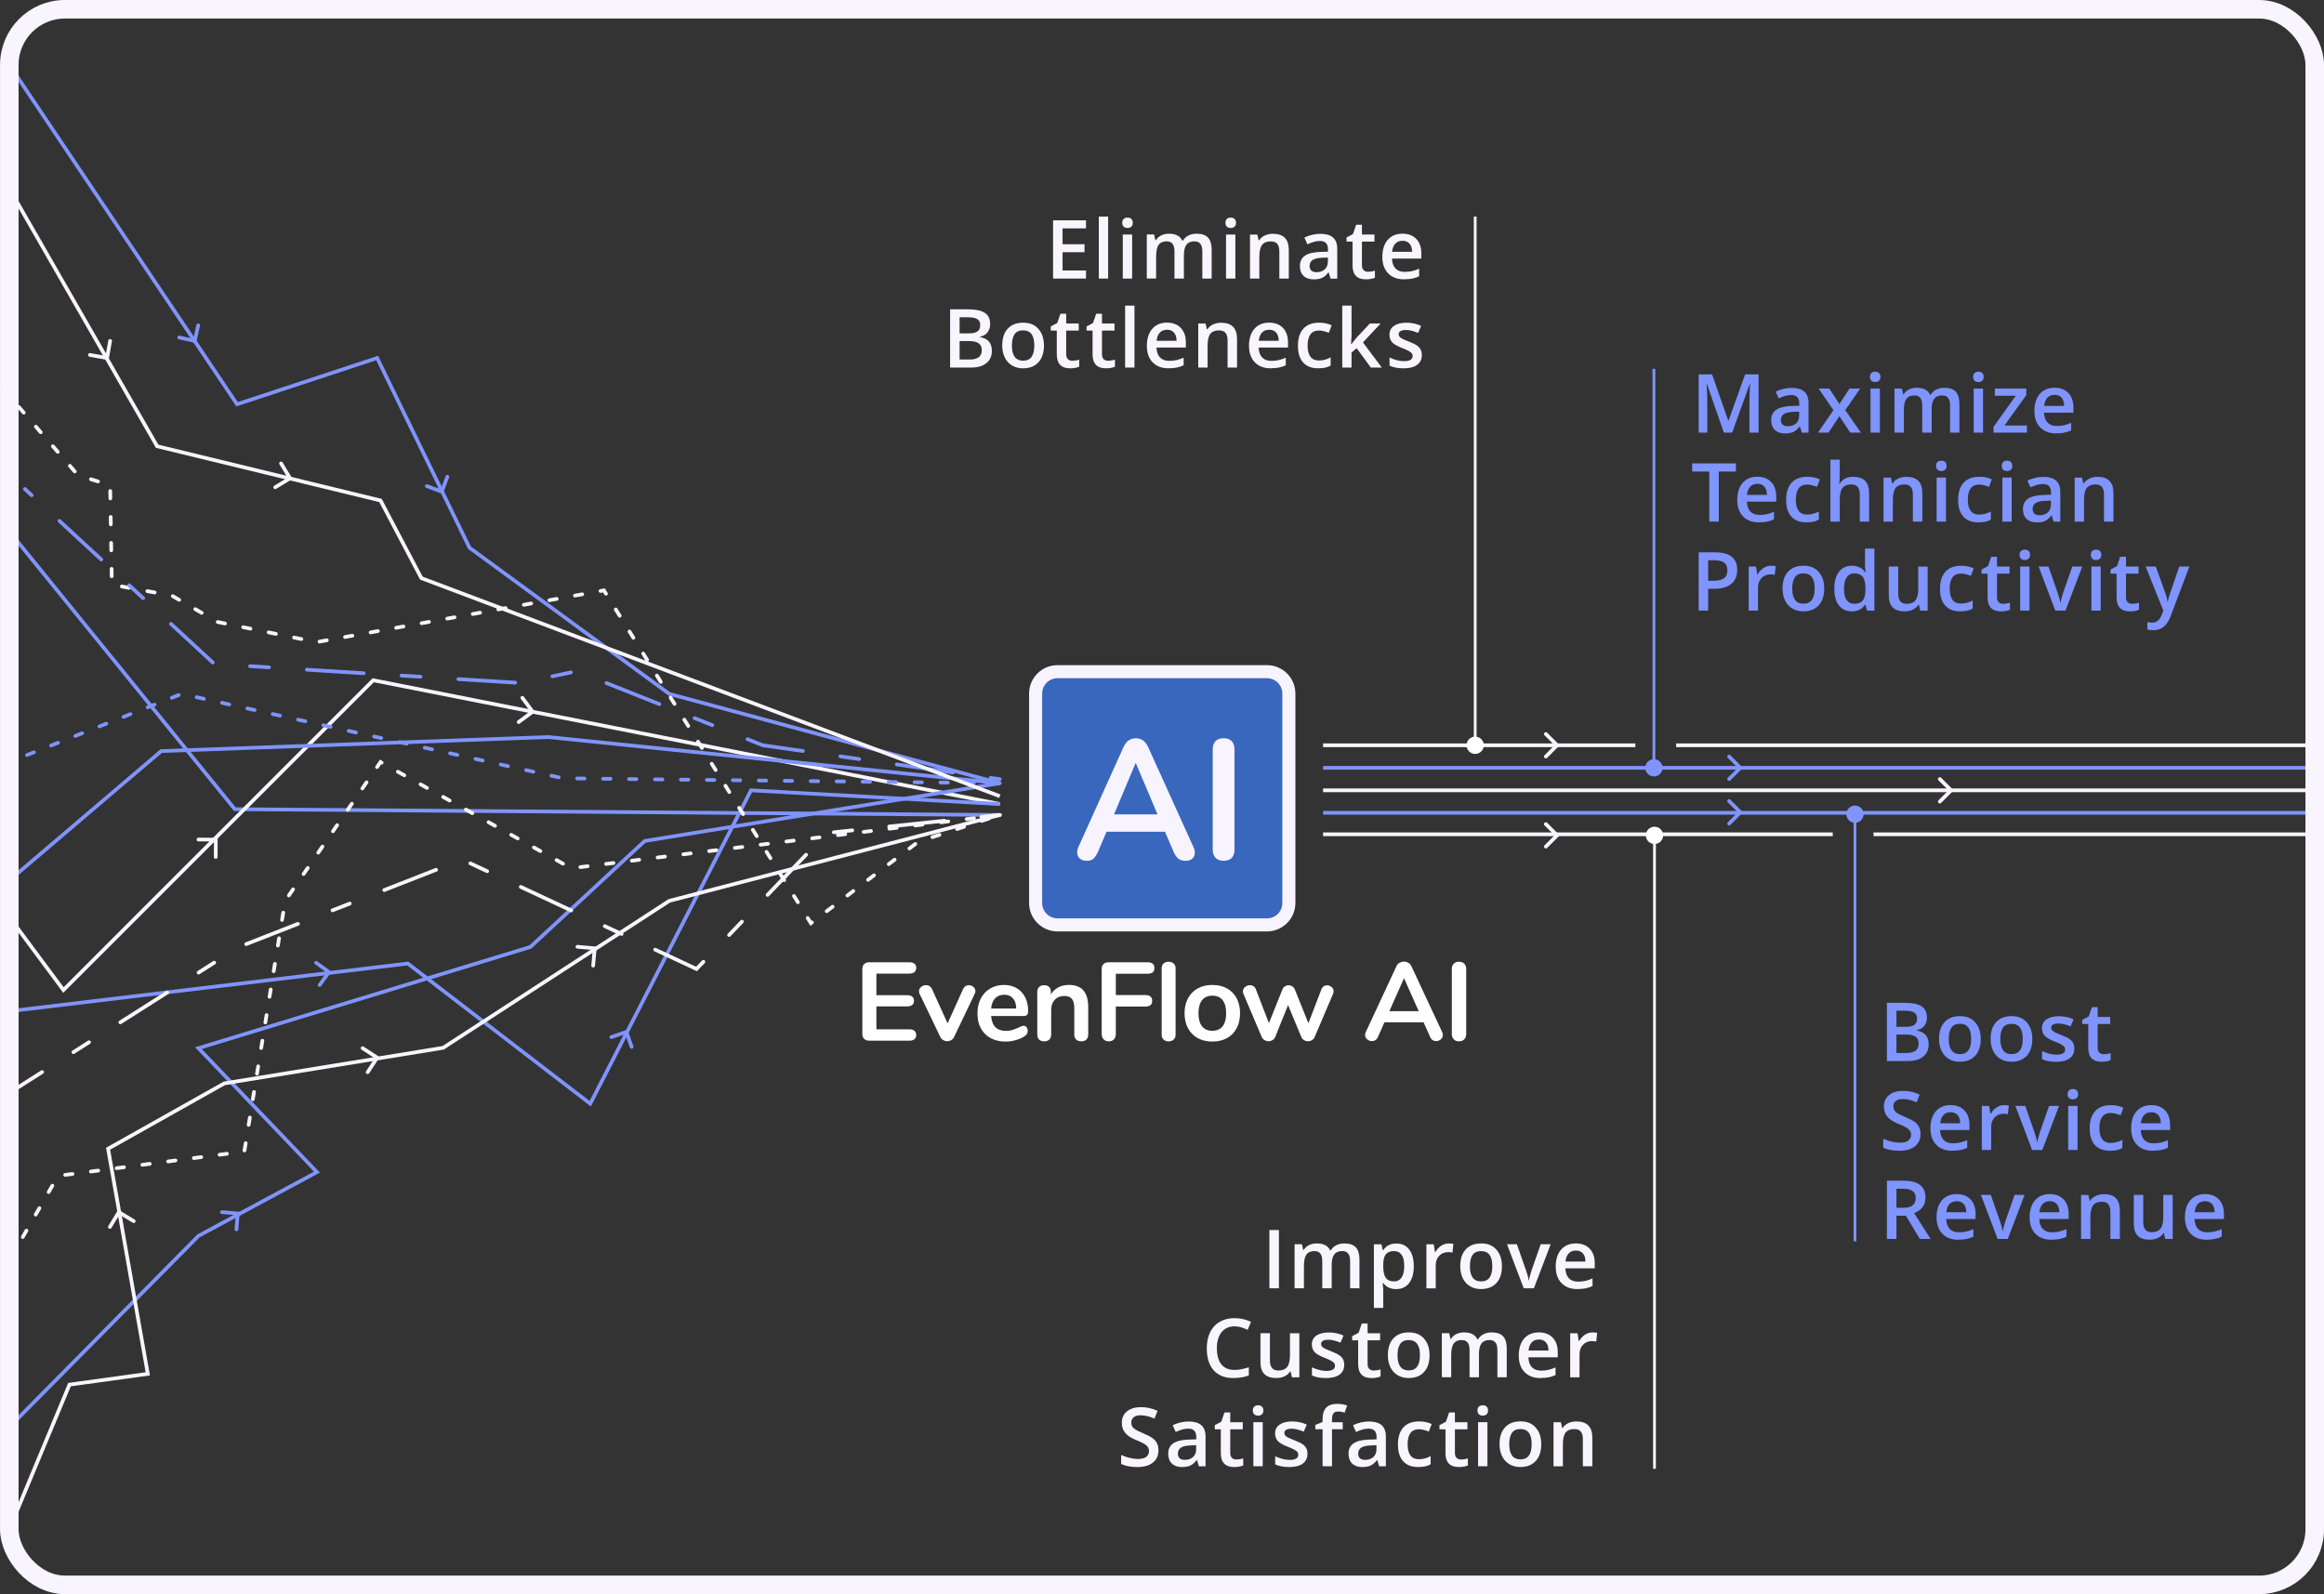 <?xml version="1.0" encoding="UTF-8"?>
<svg xmlns="http://www.w3.org/2000/svg" id="Layer_2" viewBox="0 0 626.77 430">
  <rect x="0" y="0" width="626.77" height="430" fill="#333333" stroke="none"/>
  <defs>
    <style>.cls-1,.cls-2,.cls-3,.cls-4,.cls-5,.cls-6,.cls-7,.cls-8,.cls-9,.cls-10,.cls-11,.cls-12{fill:none;stroke-miterlimit:10;}.cls-1,.cls-2,.cls-6,.cls-8,.cls-9,.cls-10,.cls-11{stroke-linecap:round;}.cls-1,.cls-3,.cls-5,.cls-6,.cls-7,.cls-8{stroke:#f9f5ff;}.cls-2,.cls-4,.cls-9,.cls-10,.cls-11,.cls-12{stroke:#7f94fc;}.cls-13{fill:#7f94fc;}.cls-14{fill:#3967be;}.cls-3,.cls-12{stroke-width:.75px;}.cls-5{stroke-width:5px;}.cls-15{fill:#fff;}.cls-16{fill:#f8f4ff;}.cls-6{stroke-dasharray:5 10 15 10;}.cls-8,.cls-11{stroke-dasharray:2 5;}.cls-9{stroke-dasharray:5.12 10.23 15.35 10.23;}.cls-10{stroke-dasharray:15.35 10.23;}.cls-17{fill:#f9f5ff;}</style>
  </defs>
  <g id="Layer_1-2">
    <polyline class="cls-1" points="416.91 197.99 419.94 201.03 416.91 204.07"></polyline>
    <polyline class="cls-1" points="416.91 222.29 419.94 225.33 416.91 228.36"></polyline>
    <polyline class="cls-2" points="466.33 216.07 469.36 219.11 466.33 222.15"></polyline>
    <polyline class="cls-2" points="466.33 204.07 469.36 207.11 466.33 210.14"></polyline>
    <polyline class="cls-2" points="53.45 87.76 52.52 91.96 48.33 91.03"></polyline>
    <polyline class="cls-2" points="164.88 279.75 168.94 278.34 170.35 282.39"></polyline>
    <polyline class="cls-2" points="85.25 259.69 88.73 262.21 86.2 265.69"></polyline>
    <polyline class="cls-2" points="59.85 326.96 64.13 327.32 63.76 331.6"></polyline>
    <polyline class="cls-2" points="120.65 128.61 119.14 132.63 115.12 131.12"></polyline>
    <polyline class="cls-1" points="523.16 210.14 526.2 213.18 523.16 216.22"></polyline>
    <rect class="cls-14" x="279.15" y="181.38" width="68.5" height="67.97" rx="5.2" ry="5.2"></rect>
    <path class="cls-16" d="M293.1,232.18c-.73,0-1.32-.17-1.76-.5-.44-.34-.71-.79-.8-1.35-.09-.56.01-1.2.32-1.9l12.1-26.82c.4-.89.88-1.52,1.44-1.9.57-.38,1.22-.57,1.95-.57s1.34.19,1.9.57c.56.38,1.05,1.02,1.44,1.9l12.15,26.82c.34.7.46,1.34.37,1.93-.09.58-.35,1.03-.78,1.35-.43.32-.99.48-1.7.48-.86,0-1.52-.21-1.99-.62s-.89-1.05-1.26-1.9l-2.98-6.92,2.48,1.6h-19.35l2.47-1.6-2.93,6.92c-.4.89-.81,1.53-1.24,1.93-.43.4-1.04.6-1.83.6ZM306.25,205.87l-6.42,15.27-1.19-1.47h15.31l-1.15,1.47-6.46-15.27h-.09Z"></path>
    <path class="cls-16" d="M330,232.18c-.95,0-1.67-.27-2.18-.8-.5-.53-.76-1.28-.76-2.22v-27c0-.98.25-1.73.76-2.25.5-.52,1.23-.78,2.18-.78s1.67.26,2.18.78c.5.52.76,1.27.76,2.25v27c0,.95-.24,1.69-.73,2.22-.49.53-1.22.8-2.2.8Z"></path>
    <path class="cls-16" d="M341.7,251.24h-56.5c-4.23,0-7.66-3.44-7.66-7.66v-56.5c0-4.23,3.44-7.66,7.66-7.66h56.5c4.23,0,7.66,3.44,7.66,7.66v56.5c0,4.23-3.44,7.66-7.66,7.66ZM285.2,182.94c-2.28,0-4.14,1.86-4.14,4.14v56.5c0,2.28,1.86,4.14,4.14,4.14h56.5c2.28,0,4.14-1.86,4.14-4.14v-56.5c0-2.28-1.86-4.14-4.14-4.14h-56.5Z"></path>
    <path class="cls-15" d="M233.07,280.23c-.33-.32-.5-.77-.5-1.35v-17.49c0-.58.17-1.03.5-1.35.33-.32.78-.48,1.37-.48h10.83c.58,0,1.03.13,1.35.39s.48.63.48,1.11-.16.88-.48,1.15-.77.41-1.35.41h-8.91v5.82h8.31c.58,0,1.03.13,1.35.39.32.26.48.64.48,1.14s-.16.85-.48,1.11c-.32.26-.77.39-1.35.39h-8.31v6.18h8.91c.58,0,1.03.13,1.35.4.32.27.48.66.48,1.16s-.16.85-.48,1.11-.77.39-1.35.39h-10.83c-.58,0-1.04-.16-1.37-.48Z"></path>
    <path class="cls-15" d="M260.38,266.01c.27-.18.56-.27.88-.27.46,0,.87.15,1.25.46.37.31.55.7.55,1.15,0,.24-.06.48-.18.72l-5.55,11.61c-.18.38-.43.67-.76.87-.33.2-.7.3-1.1.3s-.75-.1-1.09-.3c-.35-.2-.62-.49-.8-.87l-5.58-11.61c-.1-.2-.15-.43-.15-.69,0-.46.2-.85.58-1.17.39-.32.83-.48,1.34-.48.72,0,1.25.35,1.59,1.05l4.2,9.27,4.17-9.24c.16-.36.38-.63.65-.81Z"></path>
    <path class="cls-15" d="M276.85,277.08c.21.26.32.61.32,1.05,0,.62-.37,1.14-1.11,1.56-.68.38-1.45.69-2.31.92-.86.23-1.68.34-2.46.34-2.36,0-4.23-.68-5.61-2.04-1.38-1.36-2.07-3.22-2.07-5.58,0-1.5.3-2.83.9-3.99s1.44-2.06,2.54-2.7c1.09-.64,2.33-.96,3.7-.96s2.47.29,3.45.87c.98.58,1.74,1.4,2.28,2.46.54,1.06.81,2.31.81,3.75,0,.86-.38,1.29-1.14,1.29h-8.85c.12,1.38.51,2.4,1.17,3.04.66.65,1.62.98,2.88.98.64,0,1.2-.08,1.7-.24.49-.16,1.04-.38,1.67-.66.6-.32,1.04-.48,1.32-.48.34,0,.61.13.82.39ZM268.39,269.28c-.61.64-.97,1.56-1.09,2.76h6.78c-.04-1.22-.34-2.15-.9-2.77-.56-.63-1.34-.95-2.34-.95s-1.83.32-2.45.96Z"></path>
    <path class="cls-15" d="M292.2,267.18c.86,1,1.29,2.51,1.29,4.53v7.38c0,.56-.17,1-.5,1.32-.33.32-.79.48-1.37.48s-1.04-.16-1.38-.48c-.34-.32-.51-.76-.51-1.32v-7.17c0-1.14-.22-1.97-.65-2.49-.43-.52-1.11-.78-2.02-.78-1.08,0-1.95.34-2.59,1.02-.65.68-.97,1.59-.97,2.73v6.69c0,.56-.17,1-.51,1.32-.34.32-.8.48-1.38.48s-1.04-.16-1.37-.48c-.33-.32-.49-.76-.49-1.32v-11.61c0-.52.17-.94.51-1.26.34-.32.8-.48,1.38-.48.52,0,.95.15,1.28.46s.5.71.5,1.21v.81c.5-.82,1.17-1.45,2.01-1.89.84-.44,1.79-.66,2.85-.66,1.76,0,3.07.5,3.93,1.5Z"></path>
    <path class="cls-15" d="M297.65,280.35c-.35-.36-.53-.83-.53-1.41v-17.55c0-.58.16-1.03.49-1.35.33-.32.79-.48,1.37-.48h10.53c1.22,0,1.83.52,1.83,1.56s-.61,1.53-1.83,1.53h-8.58v5.76h7.98c1.22,0,1.83.52,1.83,1.56s-.61,1.53-1.83,1.53h-7.98v7.44c0,.58-.17,1.05-.51,1.41-.34.36-.8.54-1.38.54s-1.04-.18-1.39-.54Z"></path>
    <path class="cls-15" d="M313.83,280.43c-.35-.31-.53-.75-.53-1.33v-17.91c0-.58.18-1.02.53-1.32.35-.3.79-.45,1.33-.45s.99.15,1.35.45c.36.3.54.74.54,1.32v17.91c0,.58-.18,1.03-.54,1.33-.36.31-.81.47-1.35.47s-.99-.16-1.33-.47Z"></path>
    <path class="cls-15" d="M323.02,280.02c-1.13-.62-2-1.51-2.62-2.67-.62-1.16-.93-2.51-.93-4.05s.31-2.88.93-4.03c.62-1.15,1.5-2.04,2.62-2.66,1.13-.62,2.45-.93,3.95-.93s2.82.31,3.94.93c1.13.62,2,1.51,2.61,2.66.61,1.15.92,2.49.92,4.03s-.3,2.89-.92,4.05c-.61,1.16-1.48,2.05-2.61,2.67-1.13.62-2.44.93-3.94.93s-2.82-.31-3.95-.93ZM329.73,276.84c.64-.8.96-1.98.96-3.54s-.32-2.71-.96-3.52c-.64-.81-1.56-1.21-2.76-1.21s-2.13.4-2.77,1.21c-.65.81-.98,1.98-.98,3.52s.32,2.74.96,3.54c.64.8,1.56,1.2,2.76,1.2s2.15-.4,2.79-1.2Z"></path>
    <path class="cls-15" d="M356.99,266.04c.27-.18.56-.27.88-.27.46,0,.88.16,1.24.46.37.31.56.7.56,1.16,0,.26-.05.49-.15.69l-4.95,11.61c-.16.38-.4.67-.73.87-.33.2-.7.3-1.1.3-.38,0-.73-.1-1.06-.3-.33-.2-.58-.49-.73-.87l-3.57-8.58-3.45,8.58c-.16.38-.41.67-.74.87-.33.2-.7.3-1.09.3s-.74-.1-1.08-.3c-.34-.2-.59-.49-.75-.87l-4.92-11.61c-.1-.26-.15-.48-.15-.66,0-.46.2-.86.6-1.19.4-.33.84-.49,1.32-.49.34,0,.65.09.93.27.28.18.49.45.63.81l3.54,9.15,3.63-9.06c.16-.38.39-.67.69-.86.3-.19.63-.29.99-.29s.69.1.99.29c.3.19.53.48.69.86l3.66,9.09,3.51-9.15c.14-.36.34-.63.62-.81Z"></path>
    <path class="cls-15" d="M389.13,279.18c0,.46-.18.85-.55,1.17-.37.32-.8.48-1.28.48-.32,0-.62-.09-.9-.25-.28-.17-.5-.43-.66-.8l-1.8-4.02h-10.56l-1.8,4.02c-.16.36-.38.63-.66.8-.28.17-.59.25-.93.25-.46,0-.88-.16-1.26-.48-.38-.32-.57-.71-.57-1.17,0-.26.06-.52.18-.78l8.28-17.79c.18-.4.45-.71.83-.91.37-.21.76-.32,1.18-.32s.82.1,1.18.32c.37.21.65.51.83.91l8.31,17.79c.12.26.18.52.18.78ZM382.62,272.76l-3.96-8.91-3.96,8.91h7.92Z"></path>
    <path class="cls-15" d="M392.08,280.35c-.35-.36-.53-.83-.53-1.41v-17.61c0-.58.17-1.04.53-1.39.35-.35.81-.53,1.4-.53s1.07.18,1.42.53.53.81.53,1.39v17.61c0,.58-.18,1.05-.53,1.41-.35.36-.82.54-1.42.54s-1.05-.18-1.4-.54Z"></path>
    <polyline class="cls-4" points="2.51 143.33 63.32 218.27 269.64 219.83"></polyline>
    <polyline class="cls-7" points="269.64 216.89 100.66 183.49 17.11 267.05 2.51 247.39"></polyline>
    <polyline class="cls-11" points="269.64 211.26 151.85 209.94 48.99 187.17 2.51 205.55"></polyline>
    <polyline class="cls-8" points="269.64 219.83 154.05 234.2 102.62 205.55 76.91 242.99 65.89 310.6 15.65 317.17 2.51 339.98"></polyline>
    <polyline class="cls-4" points="2.51 17.5 63.93 109.04 101.72 96.57 126.62 147.74 180.5 187.17 269.64 211.26"></polyline>
    <polyline class="cls-4" points="269.64 216.89 202.54 213.18 159.19 297.71 109.97 259.9 2.51 272.76"></polyline>
    <polyline class="cls-8" points=".5 104.51 21.07 128.22 29.7 130.86 30.17 157.71 46.33 160.65 58.66 167.77 85.36 173.21 162.87 159.25 218.7 249.02 247.6 227.09 269.64 219.83"></polyline>
    <polyline class="cls-4" points="2.51 384.95 53.52 333.37 85.48 316.16 53.52 282.73 143.03 255.44 173.89 226.84 269.64 211.26"></polyline>
    <line class="cls-2" x1="269.64" y1="210.17" x2="267.17" y2="209.82"></line>
    <line class="cls-10" x1="257.04" y1="208.37" x2="236.78" y2="205.47"></line>
    <polyline class="cls-9" points="231.72 204.75 205.72 201.03 155.52 181.05 140.46 184.23 57.81 179.09 12.3 137.06"></polyline>
    <line class="cls-2" x1="8.54" y1="133.59" x2="6.71" y2="131.89"></line>
    <polyline class="cls-4" points="2.51 237.49 43.48 202.6 147.81 198.81 269.64 211.26"></polyline>
    <polyline class="cls-6" points="269.64 219.83 223.02 224.69 187.85 261.37 124.66 231.86 64.42 255.44 2.51 294.8"></polyline>
    <polyline class="cls-7" points="269.64 219.83 180.5 243 119.52 282.63 60.5 292.23 29.15 309.86 39.86 370.58 18.74 373.49 2.51 412.5"></polyline>
    <line class="cls-7" x1="356.83" y1="213.18" x2="624.27" y2="213.18"></line>
    <line class="cls-4" x1="356.83" y1="207.11" x2="624.27" y2="207.11"></line>
    <line class="cls-4" x1="356.83" y1="219.25" x2="624.27" y2="219.25"></line>
    <line class="cls-7" x1="452.05" y1="201.03" x2="624.27" y2="201.03"></line>
    <line class="cls-7" x1="356.83" y1="201.03" x2="441.05" y2="201.03"></line>
    <line class="cls-7" x1="505.28" y1="225.04" x2="624.27" y2="225.04"></line>
    <line class="cls-7" x1="356.83" y1="225.04" x2="494.28" y2="225.04"></line>
    <polyline class="cls-7" points="2.51 50.88 42.38 120.37 102.62 135 113.64 155.94 269.64 214.77"></polyline>
    <rect class="cls-5" x="2.51" y="2.5" width="621.76" height="425" rx="15" ry="15"></rect>
    <polyline class="cls-1" points="75.8 125.01 78.22 129.01 74.22 131.44"></polyline>
    <polyline class="cls-1" points="53.52 226.46 58.2 226.47 58.18 231.16"></polyline>
    <polyline class="cls-1" points="97.8 282.73 101.72 285.29 99.16 289.21"></polyline>
    <polyline class="cls-1" points="155.73 255.38 160.39 255.8 159.97 260.46"></polyline>
    <polyline class="cls-1" points="29.63 330.96 32.05 326.96 36.06 329.39"></polyline>
    <polyline class="cls-1" points="29.7 91.96 28.87 96.57 24.26 95.74"></polyline>
    <polyline class="cls-1" points="140.88 188.22 143.65 191.99 139.88 194.77"></polyline>
    <path class="cls-17" d="M292.89,75.14h-8.88v-15.71h8.88v2.17h-6.32v4.28h5.92v2.15h-5.92v4.93h6.32v2.18Z"></path>
    <path class="cls-17" d="M298.86,75.14h-2.52v-16.71h2.52v16.71Z"></path>
    <path class="cls-17" d="M302.66,60.11c0-.45.12-.8.37-1.04.25-.24.6-.37,1.06-.37s.79.12,1.04.37c.25.24.37.59.37,1.04s-.12.77-.37,1.01c-.25.25-.59.37-1.04.37s-.81-.12-1.06-.37c-.25-.25-.37-.58-.37-1.01ZM305.33,75.14h-2.52v-11.88h2.52v11.88Z"></path>
    <path class="cls-17" d="M319.29,75.14h-2.54v-7.33c0-.91-.17-1.59-.52-2.04-.34-.45-.88-.67-1.61-.67-.97,0-1.69.32-2.14.95-.46.63-.68,1.69-.68,3.16v5.92h-2.52v-11.88h1.98l.35,1.56h.13c.33-.57.81-1,1.43-1.31.63-.31,1.32-.46,2.07-.46,1.83,0,3.04.62,3.63,1.87h.17c.35-.59.84-1.05,1.48-1.38s1.37-.49,2.19-.49c1.42,0,2.45.36,3.1,1.07.65.72.97,1.81.97,3.28v7.75h-2.52v-7.33c0-.91-.17-1.59-.52-2.04-.35-.45-.89-.67-1.62-.67-.98,0-1.7.31-2.15.92-.45.61-.68,1.55-.68,2.82v6.29Z"></path>
    <path class="cls-17" d="M330.5,60.11c0-.45.12-.8.37-1.04.25-.24.6-.37,1.06-.37s.79.12,1.04.37c.25.24.37.59.37,1.04s-.12.77-.37,1.01c-.25.25-.59.37-1.04.37s-.81-.12-1.06-.37c-.25-.25-.37-.58-.37-1.01ZM333.17,75.14h-2.52v-11.88h2.52v11.88Z"></path>
    <path class="cls-17" d="M347.57,75.14h-2.54v-7.3c0-.92-.18-1.6-.55-2.05-.37-.45-.95-.68-1.76-.68-1.07,0-1.85.32-2.34.95s-.74,1.69-.74,3.17v5.92h-2.52v-11.88h1.98l.35,1.56h.13c.36-.57.87-1,1.53-1.31s1.39-.46,2.19-.46c2.85,0,4.28,1.45,4.28,4.35v7.75Z"></path>
    <path class="cls-17" d="M358.84,75.14l-.5-1.65h-.09c-.57.72-1.15,1.22-1.73,1.48-.58.26-1.33.39-2.23.39-1.17,0-2.08-.32-2.73-.95-.65-.63-.98-1.52-.98-2.67,0-1.22.46-2.15,1.36-2.77s2.29-.96,4.16-1.02l2.05-.06v-.63c0-.76-.18-1.33-.53-1.7-.35-.38-.9-.56-1.65-.56-.61,0-1.19.09-1.75.27s-1.1.39-1.61.63l-.82-1.8c.64-.34,1.35-.59,2.12-.77.77-.18,1.49-.26,2.17-.26,1.51,0,2.65.33,3.42.99.77.66,1.15,1.69,1.15,3.1v8h-1.8ZM355.08,73.42c.92,0,1.65-.26,2.21-.77.56-.51.83-1.23.83-2.15v-1.03l-1.53.06c-1.19.04-2.05.24-2.59.6-.54.36-.81.9-.81,1.63,0,.53.16.94.47,1.23.32.29.79.44,1.42.44Z"></path>
    <path class="cls-17" d="M368.96,73.31c.62,0,1.23-.1,1.85-.29v1.9c-.28.12-.64.22-1.08.31-.44.08-.9.12-1.37.12-2.39,0-3.59-1.26-3.59-3.78v-6.4h-1.62v-1.12l1.74-.92.86-2.51h1.56v2.64h3.38v1.91h-3.38v6.36c0,.61.15,1.06.46,1.35.3.29.7.44,1.2.44Z"></path>
    <path class="cls-17" d="M378.7,75.35c-1.85,0-3.29-.54-4.33-1.62-1.04-1.08-1.56-2.56-1.56-4.45s.48-3.47,1.45-4.58,2.29-1.67,3.99-1.67c1.57,0,2.81.48,3.72,1.43s1.36,2.26,1.36,3.93v1.36h-7.92c.04,1.15.35,2.04.93,2.66.59.62,1.41.93,2.48.93.7,0,1.36-.07,1.96-.2.6-.13,1.25-.35,1.95-.66v2.05c-.62.29-1.24.5-1.87.62s-1.35.18-2.16.18ZM378.24,64.95c-.8,0-1.45.25-1.93.76-.48.51-.77,1.25-.87,2.22h5.39c-.01-.98-.25-1.72-.71-2.23-.46-.51-1.09-.76-1.89-.76Z"></path>
    <path class="cls-17" d="M256.24,83.43h4.66c2.16,0,3.73.32,4.69.95.96.63,1.45,1.63,1.45,2.99,0,.92-.24,1.68-.71,2.29s-1.15.99-2.04,1.15v.11c1.1.21,1.91.62,2.43,1.23.52.61.78,1.44.78,2.49,0,1.41-.49,2.52-1.48,3.31-.98.8-2.35,1.2-4.11,1.2h-5.67v-15.71ZM258.8,89.92h2.47c1.07,0,1.86-.17,2.35-.51.49-.34.74-.92.74-1.74,0-.74-.27-1.27-.8-1.6-.53-.33-1.38-.49-2.54-.49h-2.22v4.34ZM258.8,92.01v4.97h2.73c1.07,0,1.88-.21,2.43-.62.55-.41.82-1.06.82-1.95,0-.82-.28-1.42-.84-1.82s-1.41-.59-2.55-.59h-2.6Z"></path>
    <path class="cls-17" d="M281.55,93.18c0,1.94-.5,3.46-1.49,4.54s-2.38,1.63-4.16,1.63c-1.11,0-2.09-.25-2.94-.75s-1.51-1.22-1.97-2.16-.69-2.03-.69-3.27c0-1.93.49-3.43,1.48-4.51s2.38-1.62,4.18-1.62,3.08.55,4.08,1.66c1,1.11,1.5,2.6,1.5,4.47ZM272.9,93.18c0,2.74,1.01,4.11,3.04,4.11s3.01-1.37,3.01-4.11-1.01-4.07-3.03-4.07c-1.06,0-1.83.35-2.3,1.05-.48.7-.71,1.71-.71,3.02Z"></path>
    <path class="cls-17" d="M289.2,97.31c.62,0,1.23-.1,1.85-.29v1.9c-.28.12-.64.22-1.08.31-.44.08-.9.12-1.37.12-2.39,0-3.59-1.26-3.59-3.78v-6.4h-1.62v-1.12l1.74-.92.86-2.51h1.56v2.64h3.38v1.91h-3.38v6.36c0,.61.15,1.06.46,1.35.3.29.7.44,1.2.44Z"></path>
    <path class="cls-17" d="M298.85,97.31c.62,0,1.23-.1,1.85-.29v1.9c-.28.12-.64.22-1.08.31-.44.08-.9.12-1.37.12-2.39,0-3.59-1.26-3.59-3.78v-6.4h-1.62v-1.12l1.74-.92.86-2.51h1.56v2.64h3.38v1.91h-3.38v6.36c0,.61.15,1.06.46,1.35.3.29.7.44,1.2.44Z"></path>
    <path class="cls-17" d="M305.96,99.14h-2.52v-16.71h2.52v16.71Z"></path>
    <path class="cls-17" d="M315.19,99.35c-1.85,0-3.29-.54-4.33-1.62-1.04-1.08-1.56-2.56-1.56-4.45s.48-3.47,1.45-4.58,2.29-1.67,3.99-1.67c1.57,0,2.81.48,3.72,1.43s1.36,2.26,1.36,3.93v1.36h-7.92c.04,1.15.35,2.04.93,2.66.59.62,1.41.93,2.48.93.7,0,1.36-.07,1.96-.2.6-.13,1.25-.35,1.95-.66v2.05c-.62.29-1.24.5-1.87.62s-1.35.18-2.16.18ZM314.73,88.95c-.8,0-1.45.25-1.93.76-.48.51-.77,1.25-.87,2.22h5.39c-.01-.98-.25-1.72-.71-2.23-.46-.51-1.09-.76-1.89-.76Z"></path>
    <path class="cls-17" d="M333.61,99.14h-2.54v-7.3c0-.92-.18-1.6-.55-2.05-.37-.45-.95-.68-1.76-.68-1.07,0-1.85.32-2.34.95s-.74,1.69-.74,3.17v5.92h-2.52v-11.88h1.98l.35,1.56h.13c.36-.57.87-1,1.53-1.31s1.39-.46,2.19-.46c2.85,0,4.28,1.45,4.28,4.35v7.75Z"></path>
    <path class="cls-17" d="M342.74,99.35c-1.85,0-3.29-.54-4.33-1.62-1.04-1.08-1.56-2.56-1.56-4.45s.48-3.47,1.45-4.58,2.29-1.67,3.99-1.67c1.57,0,2.81.48,3.72,1.43s1.36,2.26,1.36,3.93v1.36h-7.92c.04,1.15.35,2.04.93,2.66.59.62,1.41.93,2.48.93.7,0,1.36-.07,1.96-.2.6-.13,1.25-.35,1.95-.66v2.05c-.62.29-1.24.5-1.87.62s-1.35.18-2.16.18ZM342.28,88.95c-.8,0-1.45.25-1.93.76-.48.51-.77,1.25-.87,2.22h5.39c-.01-.98-.25-1.72-.71-2.23-.46-.51-1.09-.76-1.89-.76Z"></path>
    <path class="cls-17" d="M355.55,99.35c-1.8,0-3.16-.52-4.1-1.57-.94-1.05-1.4-2.55-1.4-4.52s.49-3.53,1.47-4.61c.98-1.07,2.39-1.61,4.24-1.61,1.25,0,2.38.23,3.38.7l-.76,2.03c-1.07-.42-1.95-.62-2.64-.62-2.06,0-3.08,1.36-3.08,4.09,0,1.33.26,2.33.77,3,.51.67,1.26,1,2.25,1,1.12,0,2.19-.28,3.19-.84v2.2c-.45.26-.93.46-1.45.57-.51.11-1.13.17-1.86.17Z"></path>
    <path class="cls-17" d="M364.43,92.86l1.43-1.78,3.59-3.82h2.91l-4.78,5.1,5.08,6.78h-2.96l-3.81-5.21-1.39,1.14v4.07h-2.5v-16.71h2.5v8.15l-.13,2.29h.06Z"></path>
    <path class="cls-17" d="M383.46,95.75c0,1.16-.42,2.05-1.27,2.67-.84.62-2.06.93-3.63.93s-2.85-.24-3.81-.72v-2.18c1.4.64,2.7.97,3.9.97,1.55,0,2.33-.47,2.33-1.41,0-.3-.09-.55-.26-.75s-.46-.41-.85-.62-.94-.46-1.64-.73c-1.37-.53-2.29-1.06-2.78-1.59-.48-.53-.72-1.22-.72-2.06,0-1.02.41-1.81,1.23-2.37.82-.56,1.93-.84,3.35-.84s2.72.28,3.96.85l-.82,1.9c-1.28-.53-2.36-.79-3.23-.79-1.33,0-2,.38-2,1.14,0,.37.17.69.52.95.35.26,1.1.61,2.27,1.06.98.38,1.69.73,2.14,1.04s.77.68.99,1.09c.21.41.32.9.32,1.48Z"></path>
    <path class="cls-13" d="M464.91,116.7l-4.55-13.12h-.09c.12,1.95.18,3.77.18,5.48v7.64h-2.33v-15.71h3.62l4.36,12.49h.06l4.49-12.49h3.63v15.71h-2.47v-7.77c0-.78.02-1.8.06-3.05.04-1.25.07-2.01.1-2.28h-.09l-4.72,13.09h-2.27Z"></path>
    <path class="cls-13" d="M485.94,116.7l-.5-1.65h-.09c-.57.72-1.15,1.22-1.73,1.48-.58.26-1.33.39-2.23.39-1.17,0-2.08-.32-2.73-.95-.65-.63-.98-1.52-.98-2.67,0-1.22.46-2.15,1.36-2.77s2.29-.96,4.16-1.02l2.05-.06v-.63c0-.76-.18-1.33-.53-1.7-.35-.38-.9-.56-1.65-.56-.61,0-1.19.09-1.75.27s-1.1.39-1.61.63l-.82-1.8c.64-.34,1.35-.59,2.12-.77.77-.18,1.49-.26,2.17-.26,1.51,0,2.65.33,3.42.99.77.66,1.15,1.69,1.15,3.1v8h-1.8ZM482.18,114.98c.92,0,1.65-.26,2.21-.77.56-.51.83-1.23.83-2.15v-1.03l-1.53.06c-1.19.04-2.05.24-2.59.6-.54.36-.81.9-.81,1.63,0,.53.16.94.47,1.23.32.29.79.44,1.42.44Z"></path>
    <path class="cls-13" d="M494.47,110.63l-3.99-5.81h2.88l2.71,4.16,2.73-4.16h2.86l-4,5.81,4.2,6.07h-2.86l-2.93-4.45-2.92,4.45h-2.86l4.18-6.07Z"></path>
    <path class="cls-13" d="M504.31,101.67c0-.45.12-.8.37-1.04.25-.24.6-.37,1.06-.37s.79.12,1.04.37c.25.24.37.59.37,1.04s-.12.77-.37,1.01c-.25.25-.59.37-1.04.37s-.81-.12-1.06-.37c-.25-.25-.37-.58-.37-1.01ZM506.99,116.7h-2.52v-11.88h2.52v11.88Z"></path>
    <path class="cls-13" d="M520.95,116.7h-2.54v-7.33c0-.91-.17-1.59-.52-2.04-.34-.45-.88-.67-1.61-.67-.97,0-1.69.32-2.14.95-.46.63-.68,1.69-.68,3.16v5.92h-2.52v-11.88h1.98l.35,1.56h.13c.33-.57.81-1,1.43-1.31.63-.31,1.32-.46,2.07-.46,1.83,0,3.04.62,3.63,1.87h.17c.35-.59.84-1.05,1.48-1.38s1.37-.49,2.19-.49c1.42,0,2.45.36,3.1,1.07.65.72.97,1.81.97,3.28v7.75h-2.52v-7.33c0-.91-.17-1.59-.52-2.04-.35-.45-.89-.67-1.62-.67-.98,0-1.7.31-2.15.92-.45.61-.68,1.55-.68,2.82v6.29Z"></path>
    <path class="cls-13" d="M532.15,101.67c0-.45.12-.8.37-1.04.25-.24.6-.37,1.06-.37s.79.12,1.04.37c.25.24.37.59.37,1.04s-.12.77-.37,1.01c-.25.25-.59.37-1.04.37s-.81-.12-1.06-.37c-.25-.25-.37-.58-.37-1.01ZM534.82,116.7h-2.52v-11.88h2.52v11.88Z"></path>
    <path class="cls-13" d="M546.65,116.7h-9.01v-1.56l6-8.39h-5.64v-1.93h8.48v1.76l-5.88,8.19h6.05v1.93Z"></path>
    <path class="cls-13" d="M554.56,116.91c-1.85,0-3.29-.54-4.33-1.62-1.04-1.08-1.56-2.56-1.56-4.45s.48-3.47,1.45-4.58,2.29-1.67,3.99-1.67c1.57,0,2.81.48,3.72,1.43s1.36,2.26,1.36,3.93v1.36h-7.92c.04,1.15.35,2.04.93,2.66.59.62,1.41.93,2.48.93.7,0,1.36-.07,1.96-.2.6-.13,1.25-.35,1.95-.66v2.05c-.62.29-1.24.5-1.87.62s-1.35.18-2.16.18ZM554.1,106.51c-.8,0-1.45.25-1.93.76-.48.51-.77,1.25-.87,2.22h5.39c-.01-.98-.25-1.72-.71-2.23-.46-.51-1.09-.76-1.89-.76Z"></path>
    <path class="cls-13" d="M463.55,140.7h-2.57v-13.5h-4.62v-2.2h11.81v2.2h-4.62v13.5Z"></path>
    <path class="cls-13" d="M474.41,140.91c-1.85,0-3.29-.54-4.33-1.62-1.04-1.08-1.56-2.56-1.56-4.45s.48-3.47,1.45-4.58,2.29-1.67,3.99-1.67c1.57,0,2.81.48,3.72,1.43s1.36,2.26,1.36,3.93v1.36h-7.92c.04,1.15.35,2.04.93,2.66.59.62,1.41.93,2.48.93.7,0,1.36-.07,1.96-.2.6-.13,1.25-.35,1.95-.66v2.05c-.62.29-1.24.5-1.87.62s-1.35.18-2.16.18ZM473.95,130.51c-.8,0-1.45.25-1.93.76-.48.51-.77,1.25-.87,2.22h5.39c-.01-.98-.25-1.72-.71-2.23-.46-.51-1.09-.76-1.89-.76Z"></path>
    <path class="cls-13" d="M487.21,140.91c-1.8,0-3.16-.52-4.1-1.57-.94-1.05-1.4-2.55-1.4-4.52s.49-3.53,1.47-4.61c.98-1.07,2.39-1.61,4.24-1.61,1.25,0,2.38.23,3.38.7l-.76,2.03c-1.07-.42-1.95-.62-2.64-.62-2.06,0-3.08,1.36-3.08,4.09,0,1.33.26,2.33.77,3,.51.67,1.26,1,2.25,1,1.12,0,2.19-.28,3.19-.84v2.2c-.45.26-.93.46-1.45.57-.51.11-1.13.17-1.86.17Z"></path>
    <path class="cls-13" d="M504.11,140.7h-2.54v-7.3c0-.92-.18-1.6-.55-2.05-.37-.45-.95-.68-1.76-.68-1.06,0-1.84.32-2.34.95-.5.63-.75,1.7-.75,3.18v5.9h-2.52v-16.71h2.52v4.24c0,.68-.04,1.41-.13,2.18h.16c.34-.57.82-1.02,1.43-1.33.61-.32,1.33-.47,2.14-.47,2.88,0,4.32,1.45,4.32,4.35v7.75Z"></path>
    <path class="cls-13" d="M518.43,140.7h-2.54v-7.3c0-.92-.18-1.6-.55-2.05-.37-.45-.95-.68-1.76-.68-1.07,0-1.85.32-2.34.95s-.74,1.69-.74,3.17v5.92h-2.52v-11.88h1.98l.35,1.56h.13c.36-.57.87-1,1.53-1.31s1.39-.46,2.19-.46c2.85,0,4.28,1.45,4.28,4.35v7.75Z"></path>
    <path class="cls-13" d="M522.14,125.67c0-.45.12-.8.37-1.04.25-.24.6-.37,1.06-.37s.79.12,1.04.37c.25.24.37.59.37,1.04s-.12.77-.37,1.01c-.25.25-.59.37-1.04.37s-.81-.12-1.06-.37c-.25-.25-.37-.58-.37-1.01ZM524.82,140.7h-2.52v-11.88h2.52v11.88Z"></path>
    <path class="cls-13" d="M533.6,140.91c-1.8,0-3.16-.52-4.1-1.57-.94-1.05-1.4-2.55-1.4-4.52s.49-3.53,1.47-4.61c.98-1.07,2.39-1.61,4.24-1.61,1.25,0,2.38.23,3.38.7l-.76,2.03c-1.07-.42-1.95-.62-2.64-.62-2.06,0-3.08,1.36-3.08,4.09,0,1.33.26,2.33.77,3,.51.67,1.26,1,2.25,1,1.12,0,2.19-.28,3.19-.84v2.2c-.45.26-.93.46-1.45.57-.51.11-1.13.17-1.86.17Z"></path>
    <path class="cls-13" d="M539.86,125.67c0-.45.12-.8.37-1.04.25-.24.6-.37,1.06-.37s.79.12,1.04.37c.25.24.37.59.37,1.04s-.12.77-.37,1.01c-.25.25-.59.37-1.04.37s-.81-.12-1.06-.37c-.25-.25-.37-.58-.37-1.01ZM542.54,140.7h-2.52v-11.88h2.52v11.88Z"></path>
    <path class="cls-13" d="M553.84,140.7l-.5-1.65h-.09c-.57.72-1.15,1.22-1.73,1.48-.58.26-1.33.39-2.23.39-1.17,0-2.08-.32-2.73-.95-.65-.63-.98-1.52-.98-2.67,0-1.22.46-2.15,1.36-2.77s2.29-.96,4.16-1.02l2.05-.06v-.63c0-.76-.18-1.33-.53-1.7-.35-.38-.9-.56-1.65-.56-.61,0-1.19.09-1.75.27s-1.1.39-1.61.63l-.82-1.8c.64-.34,1.35-.59,2.12-.77.77-.18,1.49-.26,2.17-.26,1.51,0,2.65.33,3.42.99.77.66,1.15,1.69,1.15,3.1v8h-1.8ZM550.08,138.98c.92,0,1.65-.26,2.21-.77.56-.51.83-1.23.83-2.15v-1.03l-1.53.06c-1.19.04-2.05.24-2.59.6-.54.36-.81.9-.81,1.63,0,.53.16.94.47,1.23.32.29.79.44,1.42.44Z"></path>
    <path class="cls-13" d="M569.98,140.7h-2.54v-7.3c0-.92-.18-1.6-.55-2.05-.37-.45-.95-.68-1.76-.68-1.07,0-1.85.32-2.34.95s-.74,1.69-.74,3.17v5.92h-2.52v-11.88h1.98l.35,1.56h.13c.36-.57.87-1,1.53-1.31s1.39-.46,2.19-.46c2.85,0,4.28,1.45,4.28,4.35v7.75Z"></path>
    <path class="cls-13" d="M468.52,153.74c0,1.64-.54,2.9-1.61,3.77s-2.6,1.31-4.59,1.31h-1.63v5.88h-2.57v-15.71h4.52c1.96,0,3.43.4,4.41,1.2.98.8,1.47,1.98,1.47,3.54ZM460.69,156.66h1.36c1.32,0,2.28-.23,2.9-.69s.92-1.17.92-2.15c0-.9-.28-1.58-.83-2.02s-1.41-.67-2.58-.67h-1.78v5.52Z"></path>
    <path class="cls-13" d="M477.63,152.6c.51,0,.93.04,1.26.11l-.25,2.35c-.36-.09-.73-.13-1.12-.13-1.01,0-1.83.33-2.45.99-.63.66-.94,1.51-.94,2.57v6.21h-2.52v-11.88h1.98l.33,2.09h.13c.39-.71.91-1.27,1.54-1.69.63-.42,1.32-.62,2.05-.62Z"></path>
    <path class="cls-13" d="M491.99,158.73c0,1.94-.5,3.46-1.49,4.54s-2.38,1.63-4.16,1.63c-1.11,0-2.09-.25-2.94-.75s-1.51-1.22-1.97-2.16-.69-2.03-.69-3.27c0-1.93.49-3.43,1.48-4.51s2.38-1.62,4.18-1.62,3.08.55,4.08,1.66c1,1.11,1.5,2.6,1.5,4.47ZM483.35,158.73c0,2.74,1.01,4.11,3.04,4.11s3.01-1.37,3.01-4.11-1.01-4.07-3.03-4.07c-1.06,0-1.83.35-2.3,1.05-.48.7-.71,1.71-.71,3.02Z"></path>
    <path class="cls-13" d="M499.42,164.91c-1.48,0-2.64-.54-3.47-1.61s-1.25-2.58-1.25-4.52.42-3.46,1.26-4.55c.84-1.08,2.01-1.63,3.5-1.63s2.75.58,3.57,1.73h.13c-.12-.85-.18-1.53-.18-2.02v-4.33h2.54v16.71h-1.98l-.44-1.56h-.12c-.81,1.18-1.99,1.77-3.56,1.77ZM500.1,162.87c1.04,0,1.79-.29,2.27-.88.47-.58.72-1.53.73-2.84v-.35c0-1.5-.24-2.56-.73-3.19s-1.25-.95-2.29-.95c-.89,0-1.57.36-2.05,1.08-.48.72-.72,1.75-.72,3.08s.23,2.32.7,3.01c.47.69,1.16,1.04,2.09,1.04Z"></path>
    <path class="cls-13" d="M517.87,164.7l-.35-1.56h-.13c-.35.55-.85.98-1.5,1.3-.65.32-1.39.47-2.22.47-1.44,0-2.51-.36-3.22-1.07s-1.06-1.8-1.06-3.25v-7.77h2.55v7.33c0,.91.19,1.59.56,2.05.37.45.96.68,1.75.68,1.06,0,1.84-.32,2.34-.95.5-.63.75-1.7.75-3.18v-5.92h2.54v11.88h-1.99Z"></path>
    <path class="cls-13" d="M528.71,164.91c-1.8,0-3.16-.52-4.1-1.57-.94-1.05-1.4-2.55-1.4-4.52s.49-3.53,1.47-4.61c.98-1.07,2.39-1.61,4.24-1.61,1.25,0,2.38.23,3.38.7l-.76,2.03c-1.07-.42-1.95-.62-2.64-.62-2.06,0-3.08,1.36-3.08,4.09,0,1.33.26,2.33.77,3,.51.67,1.26,1,2.25,1,1.12,0,2.19-.28,3.19-.84v2.2c-.45.26-.93.46-1.45.57-.51.11-1.13.17-1.86.17Z"></path>
    <path class="cls-13" d="M540.23,162.87c.62,0,1.23-.1,1.85-.29v1.9c-.28.12-.64.22-1.08.31-.44.08-.9.12-1.37.12-2.39,0-3.59-1.26-3.59-3.78v-6.4h-1.62v-1.12l1.74-.92.86-2.51h1.56v2.64h3.38v1.91h-3.38v6.36c0,.61.15,1.06.46,1.35.3.29.7.44,1.2.44Z"></path>
    <path class="cls-13" d="M544.66,149.67c0-.45.12-.8.37-1.04.25-.24.6-.37,1.06-.37s.79.12,1.04.37c.25.24.37.59.37,1.04s-.12.77-.37,1.01c-.25.25-.59.37-1.04.37s-.81-.12-1.06-.37c-.25-.25-.37-.58-.37-1.01ZM547.34,164.7h-2.52v-11.88h2.52v11.88Z"></path>
    <path class="cls-13" d="M554.31,164.7l-4.51-11.88h2.66l2.42,6.91c.42,1.16.67,2.1.75,2.81h.09c.06-.52.32-1.45.75-2.81l2.42-6.91h2.69l-4.53,11.88h-2.73Z"></path>
    <path class="cls-13" d="M563.88,149.67c0-.45.12-.8.37-1.04.25-.24.6-.37,1.06-.37s.79.12,1.04.37c.25.24.37.59.37,1.04s-.12.77-.37,1.01c-.25.25-.59.37-1.04.37s-.81-.12-1.06-.37c-.25-.25-.37-.58-.37-1.01ZM566.55,164.7h-2.52v-11.88h2.52v11.88Z"></path>
    <path class="cls-13" d="M575.02,162.87c.62,0,1.23-.1,1.85-.29v1.9c-.28.12-.64.22-1.08.31-.44.08-.9.12-1.37.12-2.39,0-3.59-1.26-3.59-3.78v-6.4h-1.62v-1.12l1.74-.92.86-2.51h1.56v2.64h3.38v1.91h-3.38v6.36c0,.61.15,1.06.46,1.35.3.29.7.44,1.2.44Z"></path>
    <path class="cls-13" d="M578.66,152.81h2.75l2.42,6.74c.37.96.61,1.86.73,2.71h.09c.06-.39.18-.87.35-1.43.17-.56,1.08-3.23,2.73-8.01h2.73l-5.08,13.46c-.92,2.47-2.46,3.71-4.62,3.71-.56,0-1.1-.06-1.63-.18v-2c.38.09.81.13,1.3.13,1.22,0,2.07-.71,2.57-2.12l.44-1.12-4.77-11.88Z"></path>
    <path class="cls-13" d="M508.89,270.49h4.66c2.16,0,3.73.32,4.69.95.96.63,1.45,1.63,1.45,2.99,0,.92-.24,1.68-.71,2.29s-1.15.99-2.04,1.15v.11c1.1.21,1.91.62,2.43,1.23.52.61.78,1.44.78,2.49,0,1.41-.49,2.52-1.48,3.31-.98.8-2.35,1.2-4.11,1.2h-5.67v-15.71ZM511.46,276.97h2.47c1.07,0,1.86-.17,2.35-.51.49-.34.74-.92.74-1.74,0-.74-.27-1.27-.8-1.6-.53-.33-1.38-.49-2.54-.49h-2.22v4.34ZM511.46,279.06v4.97h2.73c1.07,0,1.88-.21,2.43-.62.55-.41.82-1.06.82-1.95,0-.82-.28-1.42-.84-1.82s-1.41-.59-2.55-.59h-2.6Z"></path>
    <path class="cls-13" d="M534.2,280.23c0,1.94-.5,3.46-1.49,4.54s-2.38,1.63-4.16,1.63c-1.11,0-2.09-.25-2.94-.75s-1.51-1.22-1.97-2.16-.69-2.03-.69-3.27c0-1.93.49-3.43,1.48-4.51s2.38-1.62,4.18-1.62,3.08.55,4.08,1.66c1,1.11,1.5,2.6,1.5,4.47ZM525.56,280.23c0,2.74,1.01,4.11,3.04,4.11s3.01-1.37,3.01-4.11-1.01-4.07-3.03-4.07c-1.06,0-1.83.35-2.3,1.05-.48.7-.71,1.71-.71,3.02Z"></path>
    <path class="cls-13" d="M548.11,280.23c0,1.94-.5,3.46-1.49,4.54s-2.38,1.63-4.16,1.63c-1.11,0-2.09-.25-2.94-.75s-1.51-1.22-1.97-2.16-.69-2.03-.69-3.27c0-1.93.49-3.43,1.48-4.51s2.38-1.62,4.18-1.62,3.08.55,4.08,1.66c1,1.11,1.5,2.6,1.5,4.47ZM539.47,280.23c0,2.74,1.01,4.11,3.04,4.11s3.01-1.37,3.01-4.11-1.01-4.07-3.03-4.07c-1.06,0-1.83.35-2.3,1.05-.48.7-.71,1.71-.71,3.02Z"></path>
    <path class="cls-13" d="M559.44,282.81c0,1.16-.42,2.05-1.27,2.67-.84.62-2.06.93-3.63.93s-2.85-.24-3.81-.72v-2.18c1.4.64,2.7.97,3.9.97,1.55,0,2.33-.47,2.33-1.41,0-.3-.09-.55-.26-.75s-.46-.41-.85-.62-.94-.46-1.64-.73c-1.37-.53-2.29-1.06-2.78-1.59-.48-.53-.72-1.22-.72-2.06,0-1.02.41-1.81,1.23-2.37.82-.56,1.93-.84,3.35-.84s2.72.28,3.96.85l-.82,1.9c-1.28-.53-2.36-.79-3.23-.79-1.33,0-2,.38-2,1.14,0,.37.17.69.52.95.35.26,1.1.61,2.27,1.06.98.38,1.69.73,2.14,1.04s.77.68.99,1.09c.21.41.32.9.32,1.48Z"></path>
    <path class="cls-13" d="M567.38,284.36c.62,0,1.23-.1,1.85-.29v1.9c-.28.12-.64.22-1.08.31-.44.08-.9.12-1.37.12-2.39,0-3.59-1.26-3.59-3.78v-6.4h-1.62v-1.12l1.74-.92.86-2.51h1.56v2.64h3.38v1.91h-3.38v6.36c0,.61.15,1.06.46,1.35.3.29.7.44,1.2.44Z"></path>
    <path class="cls-13" d="M517.95,305.93c0,1.4-.5,2.49-1.51,3.29s-2.4,1.19-4.18,1.19-3.23-.28-4.36-.83v-2.43c.72.34,1.48.6,2.28.79.8.19,1.56.29,2.25.29,1.02,0,1.77-.19,2.25-.58.48-.39.73-.91.73-1.56,0-.59-.22-1.08-.67-1.49s-1.36-.89-2.75-1.45c-1.43-.58-2.44-1.24-3.03-1.99s-.88-1.64-.88-2.69c0-1.31.47-2.34,1.4-3.09s2.18-1.13,3.75-1.13,3,.33,4.49.99l-.82,2.09c-1.4-.59-2.64-.88-3.74-.88-.83,0-1.46.18-1.89.54-.43.36-.64.84-.64,1.43,0,.41.09.76.26,1.05.17.29.46.56.85.82s1.1.6,2.13,1.02c1.15.48,2,.93,2.54,1.34s.93.88,1.18,1.41.38,1.14.38,1.85Z"></path>
    <path class="cls-13" d="M526.52,310.41c-1.85,0-3.29-.54-4.33-1.62-1.04-1.08-1.56-2.56-1.56-4.45s.48-3.47,1.45-4.58,2.29-1.67,3.99-1.67c1.57,0,2.81.48,3.72,1.43s1.36,2.26,1.36,3.93v1.36h-7.92c.04,1.15.35,2.04.93,2.66.59.62,1.41.93,2.48.93.7,0,1.36-.07,1.96-.2.6-.13,1.25-.35,1.95-.66v2.05c-.62.29-1.24.5-1.87.62s-1.35.18-2.16.18ZM526.06,300.01c-.8,0-1.45.25-1.93.76-.48.51-.77,1.25-.87,2.22h5.39c-.01-.98-.25-1.72-.71-2.23-.46-.51-1.09-.76-1.89-.76Z"></path>
    <path class="cls-13" d="M540.51,298.09c.51,0,.93.04,1.26.11l-.25,2.35c-.36-.09-.73-.13-1.12-.13-1.01,0-1.83.33-2.45.99-.63.66-.94,1.51-.94,2.57v6.21h-2.52v-11.88h1.98l.33,2.09h.13c.39-.71.91-1.27,1.54-1.69.63-.42,1.32-.62,2.05-.62Z"></path>
    <path class="cls-13" d="M548.05,310.19l-4.51-11.88h2.66l2.42,6.91c.42,1.16.67,2.1.75,2.81h.09c.06-.52.32-1.45.75-2.81l2.42-6.91h2.69l-4.53,11.88h-2.73Z"></path>
    <path class="cls-13" d="M557.62,295.16c0-.45.12-.8.37-1.04.25-.24.6-.37,1.06-.37s.79.12,1.04.37c.25.24.37.59.37,1.04s-.12.77-.37,1.01c-.25.25-.59.37-1.04.37s-.81-.12-1.06-.37c-.25-.25-.37-.58-.37-1.01ZM560.3,310.19h-2.52v-11.88h2.52v11.88Z"></path>
    <path class="cls-13" d="M569.08,310.41c-1.8,0-3.16-.52-4.1-1.57-.94-1.05-1.4-2.55-1.4-4.52s.49-3.53,1.47-4.61c.98-1.07,2.39-1.61,4.24-1.61,1.25,0,2.38.23,3.38.7l-.76,2.03c-1.07-.42-1.95-.62-2.64-.62-2.06,0-3.08,1.36-3.08,4.09,0,1.33.26,2.33.77,3,.51.67,1.26,1,2.25,1,1.12,0,2.19-.28,3.19-.84v2.2c-.45.26-.93.46-1.45.57-.51.11-1.13.17-1.86.17Z"></path>
    <path class="cls-13" d="M580.64,310.41c-1.85,0-3.29-.54-4.33-1.62-1.04-1.08-1.56-2.56-1.56-4.45s.48-3.47,1.45-4.58,2.29-1.67,3.99-1.67c1.57,0,2.81.48,3.72,1.43s1.36,2.26,1.36,3.93v1.36h-7.92c.04,1.15.35,2.04.93,2.66.59.62,1.41.93,2.48.93.7,0,1.36-.07,1.96-.2.6-.13,1.25-.35,1.95-.66v2.05c-.62.29-1.24.5-1.87.62s-1.35.18-2.16.18ZM580.18,300.01c-.8,0-1.45.25-1.93.76-.48.51-.77,1.25-.87,2.22h5.39c-.01-.98-.25-1.72-.71-2.23-.46-.51-1.09-.76-1.89-.76Z"></path>
    <path class="cls-13" d="M511.46,327.92v6.27h-2.57v-15.71h4.44c2.03,0,3.53.38,4.5,1.14s1.46,1.91,1.46,3.44c0,1.96-1.02,3.35-3.05,4.18l4.44,6.95h-2.92l-3.76-6.27h-2.54ZM511.46,325.79h1.78c1.2,0,2.06-.22,2.6-.67s.81-1.1.81-1.98-.29-1.53-.87-1.91-1.45-.58-2.62-.58h-1.7v5.13Z"></path>
    <path class="cls-13" d="M528.17,334.41c-1.85,0-3.29-.54-4.33-1.62-1.04-1.08-1.56-2.56-1.56-4.45s.48-3.47,1.45-4.58,2.29-1.67,3.99-1.67c1.57,0,2.81.48,3.72,1.43s1.36,2.26,1.36,3.93v1.36h-7.92c.04,1.15.35,2.04.93,2.66.59.62,1.41.93,2.48.93.7,0,1.36-.07,1.96-.2.6-.13,1.25-.35,1.95-.66v2.05c-.62.29-1.24.5-1.87.62s-1.35.18-2.16.18ZM527.71,324.01c-.8,0-1.45.25-1.93.76-.48.51-.77,1.25-.87,2.22h5.39c-.01-.98-.25-1.72-.71-2.23-.46-.51-1.09-.76-1.89-.76Z"></path>
    <path class="cls-13" d="M538.75,334.19l-4.51-11.88h2.66l2.42,6.91c.42,1.16.67,2.1.75,2.81h.09c.06-.52.32-1.45.75-2.81l2.42-6.91h2.69l-4.53,11.88h-2.73Z"></path>
    <path class="cls-13" d="M553.27,334.41c-1.85,0-3.29-.54-4.33-1.62-1.04-1.08-1.56-2.56-1.56-4.45s.48-3.47,1.45-4.58,2.29-1.67,3.99-1.67c1.57,0,2.81.48,3.72,1.43s1.36,2.26,1.36,3.93v1.36h-7.92c.04,1.15.35,2.04.93,2.66.59.62,1.41.93,2.48.93.7,0,1.36-.07,1.96-.2.6-.13,1.25-.35,1.95-.66v2.05c-.62.29-1.24.5-1.87.62s-1.35.18-2.16.18ZM552.81,324.01c-.8,0-1.45.25-1.93.76-.48.51-.77,1.25-.87,2.22h5.39c-.01-.98-.25-1.72-.71-2.23-.46-.51-1.09-.76-1.89-.76Z"></path>
    <path class="cls-13" d="M571.7,334.19h-2.54v-7.3c0-.92-.18-1.6-.55-2.05-.37-.45-.95-.68-1.76-.68-1.07,0-1.85.32-2.34.95s-.74,1.69-.74,3.17v5.92h-2.52v-11.88h1.98l.35,1.56h.13c.36-.57.87-1,1.53-1.31s1.39-.46,2.19-.46c2.85,0,4.28,1.45,4.28,4.35v7.75Z"></path>
    <path class="cls-13" d="M583.95,334.19l-.35-1.56h-.13c-.35.55-.85.98-1.5,1.3-.65.32-1.39.47-2.22.47-1.44,0-2.51-.36-3.22-1.07s-1.06-1.8-1.06-3.25v-7.77h2.55v7.33c0,.91.19,1.59.56,2.05.37.45.96.68,1.75.68,1.06,0,1.84-.32,2.34-.95.5-.63.75-1.7.75-3.18v-5.92h2.54v11.88h-1.99Z"></path>
    <path class="cls-13" d="M595.15,334.41c-1.85,0-3.29-.54-4.33-1.62-1.04-1.08-1.56-2.56-1.56-4.45s.48-3.47,1.45-4.58,2.29-1.67,3.99-1.67c1.57,0,2.81.48,3.72,1.43s1.36,2.26,1.36,3.93v1.36h-7.92c.04,1.15.35,2.04.93,2.66.59.62,1.41.93,2.48.93.7,0,1.36-.07,1.96-.2.6-.13,1.25-.35,1.95-.66v2.05c-.62.29-1.24.5-1.87.62s-1.35.18-2.16.18ZM594.68,324.01c-.8,0-1.45.25-1.93.76-.48.51-.77,1.25-.87,2.22h5.39c-.01-.98-.25-1.72-.71-2.23-.46-.51-1.09-.76-1.89-.76Z"></path>
    <path class="cls-17" d="M342.35,347.5v-15.71h2.57v15.71h-2.57Z"></path>
    <path class="cls-17" d="M359.15,347.5h-2.54v-7.33c0-.91-.17-1.59-.52-2.04-.34-.45-.88-.67-1.61-.67-.97,0-1.69.32-2.14.95-.46.63-.68,1.69-.68,3.16v5.92h-2.52v-11.88h1.98l.35,1.56h.13c.33-.57.81-1,1.43-1.31.63-.31,1.32-.46,2.07-.46,1.83,0,3.04.62,3.63,1.87h.17c.35-.59.84-1.05,1.48-1.38s1.37-.49,2.19-.49c1.42,0,2.45.36,3.1,1.07.65.72.97,1.81.97,3.28v7.75h-2.52v-7.33c0-.91-.17-1.59-.52-2.04-.35-.45-.89-.67-1.62-.67-.98,0-1.7.31-2.15.92-.45.61-.68,1.55-.68,2.82v6.29Z"></path>
    <path class="cls-17" d="M376.55,347.72c-1.5,0-2.67-.54-3.5-1.62h-.15c.1,1,.15,1.61.15,1.83v4.87h-2.52v-17.17h2.04c.06.22.18.75.35,1.59h.13c.79-1.2,1.97-1.8,3.54-1.8,1.48,0,2.64.54,3.46,1.61.83,1.07,1.24,2.58,1.24,4.52s-.42,3.46-1.26,4.54c-.84,1.09-2,1.63-3.49,1.63ZM375.94,337.47c-1,0-1.73.29-2.2.88-.46.59-.69,1.53-.69,2.81v.38c0,1.45.23,2.49.69,3.14.46.65,1.21.97,2.25.97.87,0,1.55-.36,2.02-1.07s.71-1.74.71-3.06-.23-2.34-.7-3.02c-.47-.68-1.16-1.03-2.07-1.03Z"></path>
    <path class="cls-17" d="M390.71,335.41c.51,0,.93.04,1.26.11l-.25,2.35c-.36-.09-.73-.13-1.12-.13-1.01,0-1.83.33-2.45.99-.63.66-.94,1.51-.94,2.57v6.21h-2.52v-11.88h1.98l.33,2.09h.13c.39-.71.91-1.27,1.54-1.69.63-.42,1.32-.62,2.05-.62Z"></path>
    <path class="cls-17" d="M405.07,341.54c0,1.94-.5,3.46-1.49,4.54s-2.38,1.63-4.16,1.63c-1.11,0-2.09-.25-2.94-.75s-1.51-1.22-1.97-2.16-.69-2.03-.69-3.27c0-1.93.49-3.43,1.48-4.51s2.38-1.62,4.18-1.62,3.08.55,4.08,1.66c1,1.11,1.5,2.6,1.5,4.47ZM396.42,341.54c0,2.74,1.01,4.11,3.04,4.11s3.01-1.37,3.01-4.11-1.01-4.07-3.03-4.07c-1.06,0-1.83.35-2.3,1.05-.48.7-.71,1.71-.71,3.02Z"></path>
    <path class="cls-17" d="M410.94,347.5l-4.51-11.88h2.66l2.42,6.91c.42,1.16.67,2.1.75,2.81h.09c.06-.52.32-1.45.75-2.81l2.42-6.91h2.69l-4.53,11.88h-2.73Z"></path>
    <path class="cls-17" d="M425.46,347.72c-1.85,0-3.29-.54-4.33-1.62-1.04-1.08-1.56-2.56-1.56-4.45s.48-3.47,1.45-4.58,2.29-1.67,3.99-1.67c1.57,0,2.81.48,3.72,1.43s1.36,2.26,1.36,3.93v1.36h-7.92c.04,1.15.35,2.04.93,2.66.59.62,1.41.93,2.48.93.7,0,1.36-.07,1.96-.2.6-.13,1.25-.35,1.95-.66v2.05c-.62.29-1.24.5-1.87.62s-1.35.18-2.16.18ZM425,337.32c-.8,0-1.45.25-1.93.76-.48.51-.77,1.25-.87,2.22h5.39c-.01-.98-.25-1.72-.71-2.23-.46-.51-1.09-.76-1.89-.76Z"></path>
    <path class="cls-17" d="M332.93,357.77c-1.48,0-2.64.52-3.48,1.57s-1.27,2.49-1.27,4.33.41,3.38,1.22,4.37c.81.99,1.99,1.48,3.53,1.48.67,0,1.31-.07,1.93-.2.62-.13,1.27-.3,1.94-.51v2.2c-1.23.47-2.63.7-4.19.7-2.3,0-4.06-.7-5.3-2.09-1.23-1.39-1.85-3.38-1.85-5.98,0-1.63.3-3.06.9-4.29.6-1.22,1.46-2.16,2.59-2.81s2.46-.98,3.99-.98c1.6,0,3.09.34,4.45,1.01l-.92,2.14c-.53-.25-1.09-.47-1.68-.66-.59-.19-1.21-.29-1.86-.29Z"></path>
    <path class="cls-17" d="M348.42,371.5l-.35-1.56h-.13c-.35.55-.85.98-1.5,1.3-.65.32-1.39.47-2.22.47-1.44,0-2.51-.36-3.22-1.07s-1.06-1.8-1.06-3.25v-7.77h2.55v7.33c0,.91.19,1.59.56,2.05.37.45.96.68,1.75.68,1.06,0,1.84-.32,2.34-.95.5-.63.75-1.7.75-3.18v-5.92h2.54v11.88h-1.99Z"></path>
    <path class="cls-17" d="M362.53,368.12c0,1.16-.42,2.05-1.27,2.67-.84.62-2.06.93-3.63.93s-2.85-.24-3.81-.72v-2.18c1.4.64,2.7.97,3.9.97,1.55,0,2.33-.47,2.33-1.41,0-.3-.09-.55-.26-.75s-.46-.41-.85-.62-.94-.46-1.64-.73c-1.37-.53-2.29-1.06-2.78-1.59-.48-.53-.72-1.22-.72-2.06,0-1.02.41-1.81,1.23-2.37.82-.56,1.93-.84,3.35-.84s2.72.28,3.96.85l-.82,1.9c-1.28-.53-2.36-.79-3.23-.79-1.33,0-2,.38-2,1.14,0,.37.17.69.52.95.35.26,1.1.61,2.27,1.06.98.38,1.69.73,2.14,1.04s.77.68.99,1.09c.21.41.32.9.32,1.48Z"></path>
    <path class="cls-17" d="M370.48,369.68c.62,0,1.23-.1,1.85-.29v1.9c-.28.12-.64.22-1.08.31-.44.08-.9.12-1.37.12-2.39,0-3.59-1.26-3.59-3.78v-6.4h-1.62v-1.12l1.74-.92.86-2.51h1.56v2.64h3.38v1.91h-3.38v6.36c0,.61.15,1.06.46,1.35.3.29.7.44,1.2.44Z"></path>
    <path class="cls-17" d="M385.55,365.54c0,1.94-.5,3.46-1.49,4.54s-2.38,1.63-4.16,1.63c-1.11,0-2.09-.25-2.94-.75s-1.51-1.22-1.97-2.16-.69-2.03-.69-3.27c0-1.93.49-3.43,1.48-4.51s2.38-1.62,4.18-1.62,3.08.55,4.08,1.66c1,1.11,1.5,2.6,1.5,4.47ZM376.9,365.54c0,2.74,1.01,4.11,3.04,4.11s3.01-1.37,3.01-4.11-1.01-4.07-3.03-4.07c-1.06,0-1.83.35-2.3,1.05-.48.7-.71,1.71-.71,3.02Z"></path>
    <path class="cls-17" d="M398.87,371.5h-2.54v-7.33c0-.91-.17-1.59-.52-2.04-.34-.45-.88-.67-1.61-.67-.97,0-1.69.32-2.14.95-.46.63-.68,1.69-.68,3.16v5.92h-2.52v-11.88h1.98l.35,1.56h.13c.33-.57.81-1,1.43-1.31.63-.31,1.32-.46,2.07-.46,1.83,0,3.04.62,3.63,1.87h.17c.35-.59.84-1.05,1.48-1.38s1.37-.49,2.19-.49c1.42,0,2.45.36,3.1,1.07.65.72.97,1.81.97,3.28v7.75h-2.52v-7.33c0-.91-.17-1.59-.52-2.04-.35-.45-.89-.67-1.62-.67-.98,0-1.7.31-2.15.92-.45.61-.68,1.55-.68,2.82v6.29Z"></path>
    <path class="cls-17" d="M415.49,371.72c-1.85,0-3.29-.54-4.33-1.62-1.04-1.08-1.56-2.56-1.56-4.45s.48-3.47,1.45-4.58,2.29-1.67,3.99-1.67c1.57,0,2.81.48,3.72,1.43s1.36,2.26,1.36,3.93v1.36h-7.92c.04,1.15.35,2.04.93,2.66.59.62,1.41.93,2.48.93.7,0,1.36-.07,1.96-.2.6-.13,1.25-.35,1.95-.66v2.05c-.62.29-1.24.5-1.87.62s-1.35.18-2.16.18ZM415.03,361.32c-.8,0-1.45.25-1.93.76-.48.51-.77,1.25-.87,2.22h5.39c-.01-.98-.25-1.72-.71-2.23-.46-.51-1.09-.76-1.89-.76Z"></path>
    <path class="cls-17" d="M429.49,359.41c.51,0,.93.04,1.26.11l-.25,2.35c-.36-.09-.73-.13-1.12-.13-1.01,0-1.83.33-2.45.99-.63.66-.94,1.51-.94,2.57v6.21h-2.52v-11.88h1.98l.33,2.09h.13c.39-.71.91-1.27,1.54-1.69.63-.42,1.32-.62,2.05-.62Z"></path>
    <path class="cls-17" d="M312.42,391.24c0,1.4-.5,2.49-1.51,3.29s-2.4,1.19-4.18,1.19-3.23-.28-4.36-.83v-2.43c.72.34,1.48.6,2.28.79.8.19,1.56.29,2.25.29,1.02,0,1.77-.19,2.25-.58.48-.39.73-.91.73-1.56,0-.59-.22-1.08-.67-1.49s-1.36-.89-2.75-1.45c-1.43-.58-2.44-1.24-3.03-1.99s-.88-1.64-.88-2.69c0-1.31.47-2.34,1.4-3.09s2.18-1.13,3.75-1.13,3,.33,4.49.99l-.82,2.09c-1.4-.59-2.64-.88-3.74-.88-.83,0-1.46.18-1.89.54-.43.36-.64.84-.64,1.43,0,.41.09.76.26,1.05.17.29.46.56.85.82s1.1.6,2.13,1.02c1.15.48,2,.93,2.54,1.34s.93.88,1.18,1.41.38,1.14.38,1.85Z"></path>
    <path class="cls-17" d="M323.32,395.5l-.5-1.65h-.09c-.57.72-1.15,1.22-1.73,1.48-.58.26-1.33.39-2.23.39-1.17,0-2.08-.32-2.73-.95-.65-.63-.98-1.52-.98-2.67,0-1.22.46-2.15,1.36-2.77s2.29-.96,4.16-1.02l2.05-.06v-.63c0-.76-.18-1.33-.53-1.7-.35-.38-.9-.56-1.65-.56-.61,0-1.19.09-1.75.27s-1.1.39-1.61.63l-.82-1.8c.64-.34,1.35-.59,2.12-.77.77-.18,1.49-.26,2.17-.26,1.51,0,2.65.33,3.42.99.77.66,1.15,1.69,1.15,3.1v8h-1.8ZM319.56,393.78c.92,0,1.65-.26,2.21-.77.56-.51.83-1.23.83-2.15v-1.03l-1.53.06c-1.19.04-2.05.24-2.59.6-.54.36-.81.9-.81,1.63,0,.53.16.94.47,1.23.32.29.79.44,1.42.44Z"></path>
    <path class="cls-17" d="M333.44,393.68c.62,0,1.23-.1,1.85-.29v1.9c-.28.12-.64.22-1.08.31-.44.08-.9.12-1.37.12-2.39,0-3.59-1.26-3.59-3.78v-6.4h-1.62v-1.12l1.74-.92.86-2.51h1.56v2.64h3.38v1.91h-3.38v6.36c0,.61.15,1.06.46,1.35.3.29.7.44,1.2.44Z"></path>
    <path class="cls-17" d="M337.88,380.47c0-.45.12-.8.37-1.04.25-.24.6-.37,1.06-.37s.79.12,1.04.37c.25.24.37.59.37,1.04s-.12.77-.37,1.01c-.25.25-.59.37-1.04.37s-.81-.12-1.06-.37c-.25-.25-.37-.58-.37-1.01ZM340.55,395.5h-2.52v-11.88h2.52v11.88Z"></path>
    <path class="cls-17" d="M352.62,392.12c0,1.16-.42,2.05-1.27,2.67-.84.62-2.06.93-3.63.93s-2.85-.24-3.81-.72v-2.18c1.4.64,2.7.97,3.9.97,1.55,0,2.33-.47,2.33-1.41,0-.3-.09-.55-.26-.75s-.46-.41-.85-.62-.94-.46-1.64-.73c-1.37-.53-2.29-1.06-2.78-1.59-.48-.53-.72-1.22-.72-2.06,0-1.02.41-1.81,1.23-2.37.82-.56,1.93-.84,3.35-.84s2.72.28,3.96.85l-.82,1.9c-1.28-.53-2.36-.79-3.23-.79-1.33,0-2,.38-2,1.14,0,.37.17.69.52.95.35.26,1.1.61,2.27,1.06.98.38,1.69.73,2.14,1.04s.77.68.99,1.09c.21.41.32.9.32,1.48Z"></path>
    <path class="cls-17" d="M362.13,385.53h-2.9v9.97h-2.54v-9.97h-1.96v-1.18l1.96-.77v-.77c0-1.4.33-2.44.99-3.12.66-.68,1.67-1.01,3.02-1.01.89,0,1.76.15,2.62.44l-.67,1.91c-.62-.2-1.22-.3-1.78-.3s-.99.18-1.25.53c-.26.36-.39.89-.39,1.6v.77h2.9v1.91Z"></path>
    <path class="cls-17" d="M371.95,395.5l-.5-1.65h-.09c-.57.72-1.15,1.22-1.73,1.48-.58.26-1.33.39-2.23.39-1.17,0-2.08-.32-2.73-.95-.65-.63-.98-1.52-.98-2.67,0-1.22.46-2.15,1.36-2.77s2.29-.96,4.16-1.02l2.05-.06v-.63c0-.76-.18-1.33-.53-1.7-.35-.38-.9-.56-1.65-.56-.61,0-1.19.09-1.75.27s-1.1.39-1.61.63l-.82-1.8c.64-.34,1.35-.59,2.12-.77.77-.18,1.49-.26,2.17-.26,1.51,0,2.65.33,3.42.99.77.66,1.15,1.69,1.15,3.1v8h-1.8ZM368.19,393.78c.92,0,1.65-.26,2.21-.77.56-.51.83-1.23.83-2.15v-1.03l-1.53.06c-1.19.04-2.05.24-2.59.6-.54.36-.81.9-.81,1.63,0,.53.16.94.47,1.23.32.29.79.44,1.42.44Z"></path>
    <path class="cls-17" d="M382.52,395.72c-1.8,0-3.16-.52-4.1-1.57-.94-1.05-1.4-2.55-1.4-4.52s.49-3.53,1.47-4.61c.98-1.07,2.39-1.61,4.24-1.61,1.25,0,2.38.23,3.38.7l-.76,2.03c-1.07-.42-1.95-.62-2.64-.62-2.06,0-3.08,1.36-3.08,4.09,0,1.33.26,2.33.77,3,.51.67,1.26,1,2.25,1,1.12,0,2.19-.28,3.19-.84v2.2c-.45.26-.93.46-1.45.57-.51.11-1.13.17-1.86.17Z"></path>
    <path class="cls-17" d="M394.03,393.68c.62,0,1.23-.1,1.85-.29v1.9c-.28.12-.64.22-1.08.31-.44.08-.9.12-1.37.12-2.39,0-3.59-1.26-3.59-3.78v-6.4h-1.62v-1.12l1.74-.92.86-2.51h1.56v2.64h3.38v1.91h-3.38v6.36c0,.61.15,1.06.46,1.35.3.29.7.44,1.2.44Z"></path>
    <path class="cls-17" d="M398.47,380.47c0-.45.12-.8.37-1.04.25-.24.6-.37,1.06-.37s.79.12,1.04.37c.25.24.37.59.37,1.04s-.12.77-.37,1.01c-.25.25-.59.37-1.04.37s-.81-.12-1.06-.37c-.25-.25-.37-.58-.37-1.01ZM401.15,395.5h-2.52v-11.88h2.52v11.88Z"></path>
    <path class="cls-17" d="M415.67,389.54c0,1.94-.5,3.46-1.49,4.54s-2.38,1.63-4.16,1.63c-1.11,0-2.09-.25-2.94-.75s-1.51-1.22-1.97-2.16-.69-2.03-.69-3.27c0-1.93.49-3.43,1.48-4.51s2.38-1.62,4.18-1.62,3.08.55,4.08,1.66c1,1.11,1.5,2.6,1.5,4.47ZM407.03,389.54c0,2.74,1.01,4.11,3.04,4.11s3.01-1.37,3.01-4.11-1.01-4.07-3.03-4.07c-1.06,0-1.83.35-2.3,1.05-.48.7-.71,1.71-.71,3.02Z"></path>
    <path class="cls-17" d="M429.43,395.5h-2.54v-7.3c0-.92-.18-1.6-.55-2.05-.37-.45-.95-.68-1.76-.68-1.07,0-1.85.32-2.34.95s-.74,1.69-.74,3.17v5.92h-2.52v-11.88h1.98l.35,1.56h.13c.36-.57.87-1,1.53-1.31s1.39-.46,2.19-.46c2.85,0,4.28,1.45,4.28,4.35v7.75Z"></path>
    <line class="cls-3" x1="397.85" y1="58.42" x2="397.85" y2="201.03"></line>
    <line class="cls-3" x1="446.21" y1="225.33" x2="446.21" y2="396.19"></line>
    <line class="cls-12" x1="446.05" y1="99.49" x2="446.05" y2="207.11"></line>
    <line class="cls-12" x1="500.28" y1="219.88" x2="500.28" y2="334.82"></line>
    <circle class="cls-13" cx="500.28" cy="219.62" r="2.33"></circle>
    <circle class="cls-15" cx="446.21" cy="225.33" r="2.33"></circle>
    <circle class="cls-13" cx="446.05" cy="207.11" r="2.33"></circle>
    <circle class="cls-15" cx="397.85" cy="201.03" r="2.33"></circle>
  </g>
</svg>
